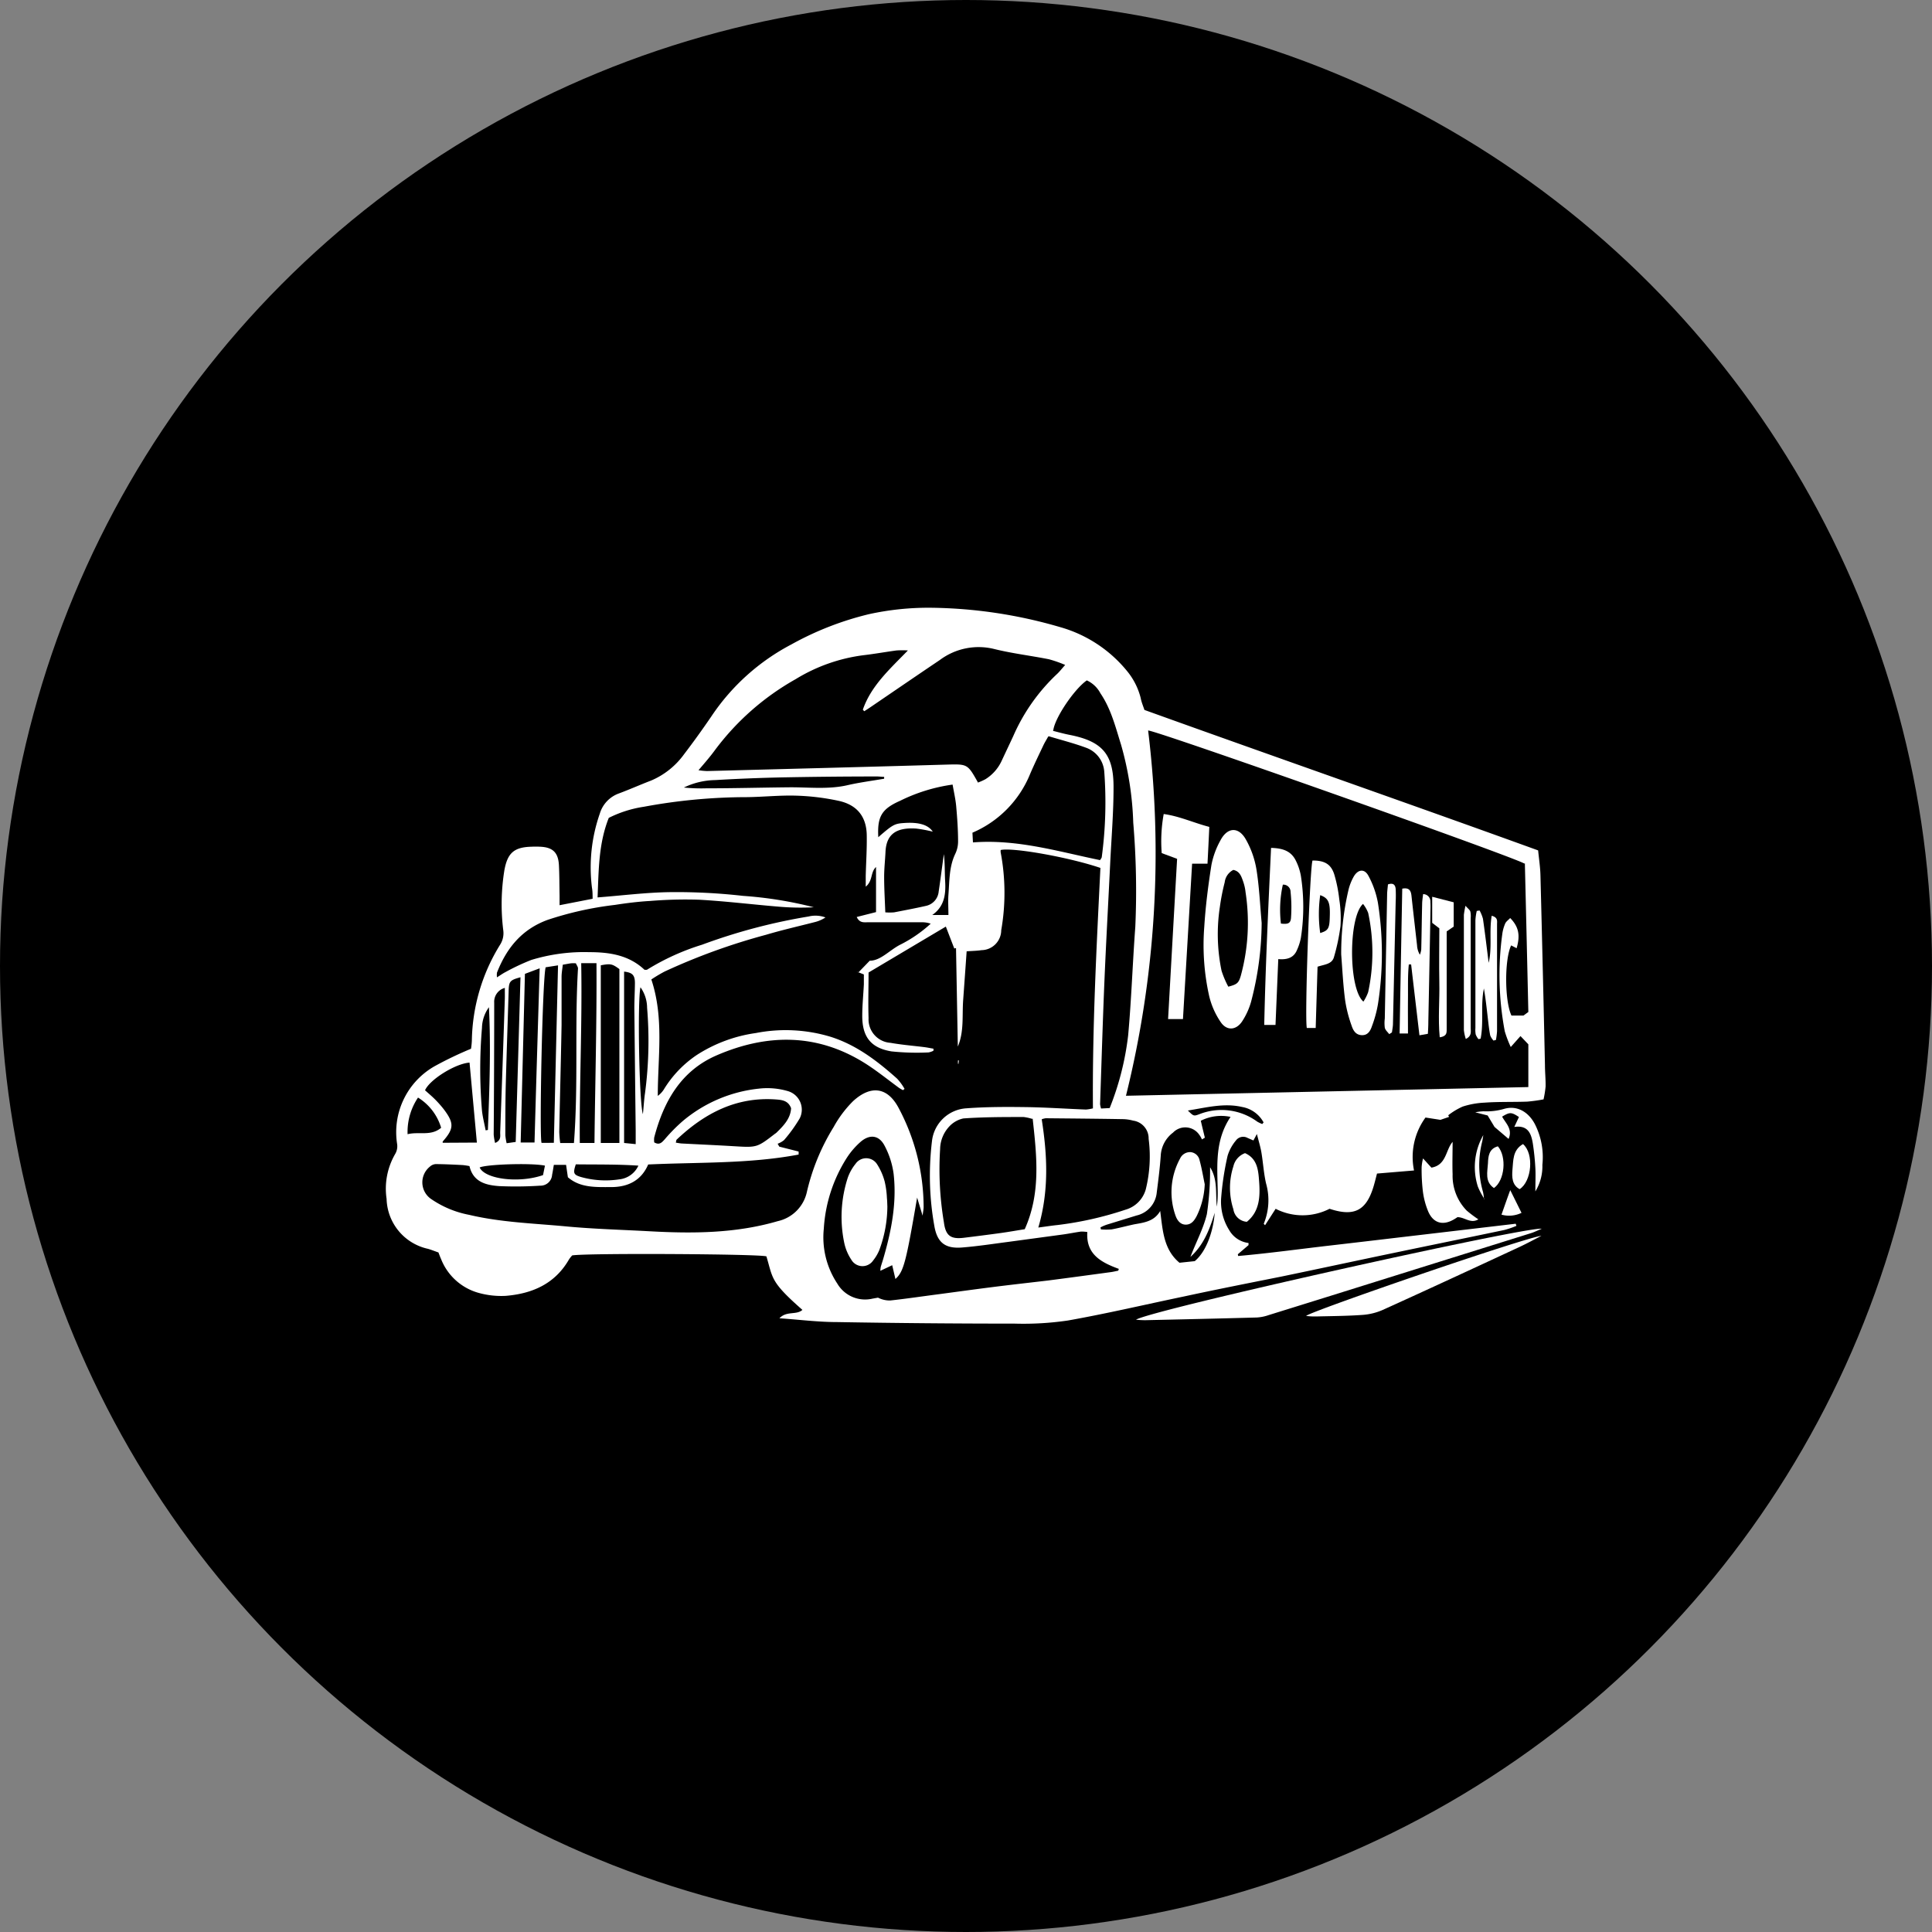 <?xml version='1.0' encoding='utf-8'?>
<svg xmlns="http://www.w3.org/2000/svg" id="Layer_1" data-name="Layer 1" viewBox="0 0 300 300" width="300" height="300"><rect x="0" y="0" width="300" height="300" fill="#808080" stroke="none"/><defs><clipPath id="bz_circular_clip"><circle cx="150.0" cy="150.0" r="150.0" /></clipPath></defs><g clip-path="url(#bz_circular_clip)"><rect x="-1.5" y="-1.5" width="303" height="303" /><path d="M176.4,204.92c2.48-1.55,60.82-14.52,63-14.12-.7.29-1.15.52-1.63.67l-31.14,9.74c-3.21,1-6.42,2-9.64,3a6.77,6.77,0,0,1-1.83.37c-5.77.16-11.55.29-17.33.42A13.36,13.36,0,0,1,176.4,204.92Z" fill="#fff" /><path d="M239.35,191.9c-1.14.58-2.25,1.19-3.41,1.73-7.06,3.28-14.13,6.56-21.22,9.77a9.4,9.4,0,0,1-3.18.78c-2.39.17-4.8.18-7.2.24-.46,0-.92,0-1.53-.09C203.78,203.51,237.16,192.05,239.35,191.9Z" fill="#fff" /><path d="M226.32,189c-.2.13-.4.26-.61.38-1.67.95-3.13.56-3.92-1.22a12,12,0,0,1-.85-3.19,29.1,29.1,0,0,1-.19-3.74,7.47,7.47,0,0,1,.22-1.35l1.3,1.43c2.35-.4,2.2-2.76,3.29-4,0,1.67-.06,3.36,0,5.05a7.73,7.73,0,0,0,2.2,5.63,19.59,19.59,0,0,0,1.8,1.35C228.34,190.06,227.46,189,226.32,189Z" fill="#fff" /><path d="M193.33,179.06c1.9.84,2.06,2.64,2.18,4.32.18,2.34.12,4.71-1.9,6.34a2.27,2.27,0,0,1-2.09-1.94,10.78,10.78,0,0,1,0-6.67A2.86,2.86,0,0,1,193.33,179.06Z" fill="#fff" /><path d="M238.41,185c0-1.42.06-2.53,0-3.62a38.54,38.54,0,0,0-.4-3.86c-.25-1.49-.74-2.84-2.87-2.53l.72-1.54c-1.17-.78-1.43-.78-2.61-.06.52,1,1.68,1.92,1,3.46l-2.18-1.86L231,173.21l-1.92-.49a7.91,7.91,0,0,1,1.29-.16,9.7,9.7,0,0,0,3.24-.39c1.93-.54,3.71.44,4.74,2.41a11.35,11.35,0,0,1,1.15,6.3A7.44,7.44,0,0,1,238.41,185Z" fill="#fff" /><path d="M236.49,177.65c1.74,1.48,1.37,5.78-.52,7-1.2-.64-1.21-1.9-1.12-3C235,180.26,234.84,178.6,236.49,177.65Z" fill="#fff" /><path d="M232.59,178c1.41,1.65,1.06,5.3-.61,6.48-1.46-1-1-2.52-.93-3.85C231.09,179.58,231.18,178.38,232.59,178Z" fill="#fff" /><path d="M234.51,184.8l1.75,3.53a4.43,4.43,0,0,1-3.11.28C233.6,187.35,234,186.17,234.51,184.8Z" fill="#fff" /><path d="M230.48,186.14a10.61,10.61,0,0,1-1-1.89,10,10,0,0,1,.85-8c-.07.38-.11.77-.21,1.15a14.93,14.93,0,0,0,.16,7.68,7,7,0,0,1,.15,1.13Z" fill="#fff" /><polygon points="230.45 186.17 230.5 186.2 230.48 186.14 230.45 186.17" fill="#fff" /><path d="M137.79,187.33a19.65,19.65,0,0,1-1.26,6.8,6.63,6.63,0,0,1-.95,1.6,2,2,0,0,1-3.39-.13,7.55,7.55,0,0,1-1.07-2.49,19.64,19.64,0,0,1,.53-10.26,7.25,7.25,0,0,1,1.2-2.13,2,2,0,0,1,3.3,0,9.38,9.38,0,0,1,1.22,2.74,13.71,13.71,0,0,1,.35,2.57C137.77,186.48,137.77,186.92,137.79,187.33Z" fill="#fff" /><path d="M148.9,164.67l-.07.53s-.08,0-.08-.06v-.48Z" fill="#fff" /><path d="M195.91,143.31a48.94,48.94,0,0,1-1.66,12.3,11,11,0,0,1-1.38,3c-.93,1.39-2.39,1.48-3.32.1a12.2,12.2,0,0,1-1.78-4A36.37,36.37,0,0,1,187,143.9c.2-3.21.61-6.42,1.11-9.59a12.84,12.84,0,0,1,1.38-3.78c1.09-2.12,2.86-2.21,4-.12A14.08,14.08,0,0,1,195.1,135C195.54,137.74,195.66,140.53,195.91,143.31Zm-5.18,9.9c1.34-.35,1.6-.54,1.93-1.66a31.23,31.23,0,0,0,.75-13,7.4,7.4,0,0,0-.38-1.69c-.27-.76-.52-1.58-1.52-1.78a2.48,2.48,0,0,0-1.34,1.93,33.05,33.05,0,0,0-.75,3.82,27.91,27.91,0,0,0,.26,9.9A14.37,14.37,0,0,0,190.73,153.21Z" fill="#fff" /><path d="M183.69,158.24h-2.31c.47-8.37.93-16.61,1.4-24.88l-2.39-.89a23.65,23.65,0,0,1,.31-6.07c2.5.35,4.62,1.36,7.08,2-.09,2-.18,3.8-.28,5.71h-2.39C184.64,142.12,184.17,150.12,183.69,158.24Z" fill="#fff" /><path d="M198.06,159.15h-1.75c.2-9.2.63-18.29,1.06-27.49,1.69.05,3,.4,3.78,1.85A8.64,8.64,0,0,1,202,136a31.41,31.41,0,0,1,0,9.63,8.28,8.28,0,0,1-.62,1.92c-.5,1.19-1.54,1.5-2.89,1.38C198.35,152.32,198.21,155.61,198.06,159.15Zm.84-15.74c1.07.13,1.51,0,1.57-.91a23,23,0,0,0-.07-4,1.12,1.12,0,0,0-1.2-1.13A18.08,18.08,0,0,0,198.9,143.41Z" fill="#fff" /><path d="M208.26,148.21a43.21,43.21,0,0,1,1.1-9.89,8,8,0,0,1,.88-2.26c.67-1.1,1.66-1.18,2.25-.06a14.11,14.11,0,0,1,1.47,4.17,50.74,50.74,0,0,1,0,15.8,18.68,18.68,0,0,1-.91,3.33c-.24.72-.62,1.47-1.58,1.44s-1.35-.74-1.59-1.47a20.43,20.43,0,0,1-1-3.89C208.56,153,208.45,150.6,208.26,148.21Zm3.45,7.32a7,7,0,0,0,.74-1.48,29.26,29.26,0,0,0,0-12.29,5.27,5.27,0,0,0-.8-1.4C209.37,142.37,209.37,153.56,211.71,155.53Z" fill="#fff" /><path d="M204.59,150.11c-.1,3.17-.19,6.28-.29,9.51h-1.38c-.35-1.68.48-25.08.89-26,1.87,0,2.88.55,3.39,2.21a22.16,22.16,0,0,1,.76,3.81,18.84,18.84,0,0,1,.19,4.17,31.45,31.45,0,0,1-1,4.76C206.86,149.72,205.72,149.74,204.59,150.11ZM205,139a21.06,21.06,0,0,0,0,5.88c1.28-.39,1.45-.72,1.49-2.62C206.56,140.14,206.29,139.46,205,139Z" fill="#fff" /><path d="M221.72,160.53l-1.31.23c-.44-3.76-.87-7.36-1.29-11h-.36c-.18,1.77-.11,3.55-.13,5.33s0,3.53,0,5.39h-1.3c.13-7.55.27-15,.41-22.49,1.08-.21,1.34.32,1.43,1.08.28,2.58.58,5.16.87,7.74a3.1,3.1,0,0,0,.44,1.44,3.46,3.46,0,0,0,.21-.81c.06-2.36.08-4.71.14-7.07,0-.5.09-1,.15-1.53a1.13,1.13,0,0,1,1.13,1.23c.05.67,0,1.35,0,2q-.15,8.3-.32,16.58C221.79,159.28,221.76,159.85,221.72,160.53Z" fill="#fff" /><path d="M231.16,149.51c.57-2.4.05-4.85.47-7.31,1,.26.83.85.83,1.34q0,5.42,0,10.83c0,1.92,0,3.85,0,5.77a12.27,12.27,0,0,1-.17,1.34l-.38.1a2.58,2.58,0,0,1-.51-.8c-.17-.85-.26-1.72-.36-2.57-.18-1.58-.35-3.15-.62-4.72-.54,2.58,0,5.22-.51,7.79l-.33.08a2.69,2.69,0,0,1-.43-.72,3.77,3.77,0,0,1-.05-1c0-5.58,0-11.16,0-16.74a9.05,9.05,0,0,1,.21-1.45l.44-.07a6,6,0,0,1,.52,1.28C230.6,144.93,230.87,147.22,231.16,149.51Z" fill="#fff" /><path d="M223.56,161.07c-.28-2.92,0-5.74-.06-8.54s0-5.57,0-8.38l-1.11-.85v-4.05l3.34.86v3.77l-1.09.75v2.67q0,6.13,0,12.27C224.6,160.12,224.87,160.89,223.56,161.07Z" fill="#fff" /><path d="M215.72,160.58c-.24-.32-.6-.61-.69-1a5.71,5.71,0,0,1,0-1.43q.18-9.6.36-19.19c0-.56.09-1.11.13-1.63.87-.3,1.14.12,1.2.7a19.46,19.46,0,0,1,0,2l-.42,18.9c0,.46-.1.92-.16,1.38Z" fill="#fff" /><path d="M227.61,161.33a7,7,0,0,1-.3-1.37q0-9,0-17.91a13.42,13.42,0,0,1,.25-1.4c.4.45.67.64.75.88a3.38,3.38,0,0,1,.06,1c0,5.68,0,11.36,0,17C228.36,160.15,228.59,160.85,227.61,161.33Z" fill="#fff" /><path d="M187.07,183.89a12.29,12.29,0,0,1-1.24,4.92c-.37.71-.83,1.36-1.72,1.35s-1.36-.75-1.6-1.47a10.89,10.89,0,0,1,.73-8.79,1.71,1.71,0,0,1,1.61-1,1.57,1.57,0,0,1,1.42,1.27C186.6,181.36,186.81,182.63,187.07,183.89Z" fill="#fff" /><path d="M177.71,110.24c20.44,7.36,40.79,14.44,61.13,21.81.14,1.4.33,2.63.36,3.87q.38,14.73.7,29.47c0,1.1.12,2.21.1,3.32a15.76,15.76,0,0,1-.32,2,24.72,24.72,0,0,1-2.54.35c-2.21.08-4.43,0-6.64.16a12.91,12.91,0,0,0-3.38.61,10.59,10.59,0,0,0-2.24,1.35l.13.25-1.34.46-2.32-.36a10.4,10.4,0,0,0-1.78,8.22l-5.75.48c-.18.7-.33,1.3-.5,1.89-1.13,3.85-3,4.86-6.87,3.58a9.18,9.18,0,0,1-8.37,0l-1.64,2.55c-.11-.12-.21-.2-.2-.24a9.54,9.54,0,0,0,.36-6.22c-.37-1.58-.46-3.23-.73-4.84-.15-.89-.43-1.77-.7-2.86l-.54,1-.9-.39a1.4,1.4,0,0,0-1.82.4,6.72,6.72,0,0,0-1.29,2.37,45.15,45.15,0,0,0-1,6.54,8.23,8.23,0,0,0,1.25,5,4,4,0,0,0,3,2v.33l-1.66,1.42.05.27c4.78-.42,9.54-1.08,14.31-1.63s9.56-1.12,14.34-1.68l14.45-1.7.11.33a14.23,14.23,0,0,1-1.87.64c-5.42,1.14-10.84,2.24-16.25,3.37-6.12,1.27-12.23,2.59-18.35,3.86-5,1-10.09,2-15.13,3.09-6,1.25-11.94,2.65-18,3.73a47.31,47.31,0,0,1-8.34.49q-13.8,0-27.6-.24c-2.87,0-5.74-.37-8.9-.59,1.12-1.19,2.62-.45,3.57-1.3-5-4.39-4.56-4.87-5.59-8.31-1-.38-28-.53-30.16-.15a4.78,4.78,0,0,0-.5.63c-2.18,3.79-5.7,5.31-9.82,5.65a13.13,13.13,0,0,1-4.13-.44,8.79,8.79,0,0,1-5.92-5.3c-.14-.3-.25-.62-.4-1-.53-.18-1.06-.4-1.61-.56a8.17,8.17,0,0,1-6.44-7.76,10.74,10.74,0,0,1,1.35-7,2.37,2.37,0,0,0,.29-1.49,11.78,11.78,0,0,1,5.82-12.11,56.27,56.27,0,0,1,5.65-2.71,11.16,11.16,0,0,0,.13-1.28,29.1,29.1,0,0,1,4.4-14.9,3.31,3.31,0,0,0,.48-2.19,32.92,32.92,0,0,1,.17-9.35c.48-2.64,1.47-3.57,4.14-3.65a14,14,0,0,1,1.45,0c1.93.09,2.78.91,2.88,2.87.08,1.58.07,3.17.1,4.76,0,.42,0,.84,0,1.45l5.13-1c0-.61,0-1.16-.1-1.71a25.34,25.34,0,0,1,1.22-11.52,4.78,4.78,0,0,1,2.95-3.12c1.67-.62,3.3-1.35,5-2a12.17,12.17,0,0,0,5.13-4.09c1.46-1.91,2.86-3.86,4.22-5.85a33.82,33.82,0,0,1,12.42-11.19,47.91,47.91,0,0,1,12.06-4.71,43.12,43.12,0,0,1,9.6-1,74.09,74.09,0,0,1,20.07,3A20.65,20.65,0,0,1,175,104.19a10.7,10.7,0,0,1,2.13,4.21C177.24,109,177.48,109.57,177.71,110.24Zm-8,61.86c-.1-12.6.56-25,1.16-37.33-4.84-1.65-13.61-3.21-15.48-2.78a1.35,1.35,0,0,0,0,.4,33.71,33.71,0,0,1,.08,12.06,3.11,3.11,0,0,1-3.05,3.09c-.74.11-1.5.12-2.32.18-.18,2.58-.36,5.07-.54,7.56s.16,4.89-.83,7.23q-.14-7.65-.28-15.3l-.27.07-1.31-3.4-12,7.13c0,2.29-.08,4.7,0,7.09a3.65,3.65,0,0,0,3.41,3.83c1.74.31,3.51.45,5.27.67.47.06.93.16,1.4.24l0,.31a2.42,2.42,0,0,1-.78.27,37.82,37.82,0,0,1-5.74-.16c-3.21-.53-4.54-2.27-4.54-5.51,0-1.64.17-3.27.25-4.9,0-.52,0-1,0-1.54l-1.16-.46.31.15,1.76-1.82c1.67,0,3-1.57,4.66-2.45a20.68,20.68,0,0,0,4.81-3.3,4,4,0,0,0-1.41-.22c-2.79,0-5.59,0-8.38,0-.58,0-1.26.13-1.7-.82l3-.76v-7c-.89.8-.46,2.12-1.6,3.05,0-.73,0-1.19,0-1.65.05-2.06.19-4.13.16-6.2,0-3-1.5-4.86-4.38-5.48a36.3,36.3,0,0,0-6.57-.8c-2.55-.08-5.1.2-7.65.23A87.72,87.72,0,0,0,100,125.27,18.12,18.12,0,0,0,94.53,127c-1.59,4-1.56,8.08-1.74,12.35,3.91-.3,7.62-.78,11.34-.82a91.69,91.69,0,0,1,11.24.58,61.25,61.25,0,0,1,11,1.77,39,39,0,0,1-5.41-.09c-4.12-.34-8.24-.85-12.37-1.08a67.09,67.09,0,0,0-7.63.19c-1.82.1-3.65.33-5.45.61A52.15,52.15,0,0,0,85,142.85c-4,1.48-6.34,4.38-7.83,8.18a2.84,2.84,0,0,0,0,.73c.54-.33.91-.61,1.33-.82a34.38,34.38,0,0,1,4-1.88,28.09,28.09,0,0,1,9-1.21c3.13,0,6.16.45,8.58,2.74,0,0,.18,0,.37,0A36.74,36.74,0,0,1,109,146.7a89.54,89.54,0,0,1,16.57-4.39,4.49,4.49,0,0,1,2.61.15,5.34,5.34,0,0,1-1.57.7c-2.56.66-5.14,1.24-7.69,2a97.41,97.41,0,0,0-15.72,5.7,22.84,22.84,0,0,0-2.06,1.23c2,6,1,12.06,1,18.08a3.67,3.67,0,0,0,.94-1,17.21,17.21,0,0,1,5.16-5.38,22.7,22.7,0,0,1,9.13-3.38A24.07,24.07,0,0,1,129,161c4,1.27,7.23,3.75,10.3,6.49a8.55,8.55,0,0,1,1.16,1.59l-.25.2c-.2-.12-.41-.22-.6-.35-1.71-1.25-3.36-2.59-5.14-3.73-7.46-4.76-15.29-4.74-23.18-1.33-5.54,2.39-8.23,7.15-9.7,12.74a2.88,2.88,0,0,0,0,.78c.82.47,1.19,0,1.64-.49a26.37,26.37,0,0,1,2.83-2.86,21.91,21.91,0,0,1,11.81-5,11.28,11.28,0,0,1,4.41.37,3,3,0,0,1,1.9,4.25,23.19,23.19,0,0,1-2.43,3.37,3.46,3.46,0,0,1-1,.57l.26.45,3,.76,0,.47c-7.65,1.45-15.44,1.17-23.36,1.54-1.06,2.47-3.11,3.51-5.74,3.51-2.38,0-4.81.14-6.73-1.53l-.28-1.92H86c-.1.6-.17,1.07-.27,1.54a1.8,1.8,0,0,1-1.85,1.69,58.36,58.36,0,0,1-6.34.07c-2.06-.14-4.07-.63-4.64-3.11a10.18,10.18,0,0,0-1.06-.16c-1.4-.07-2.79-.14-4.19-.15a1.47,1.47,0,0,0-.89.39,3.13,3.13,0,0,0,.14,5,15.5,15.5,0,0,0,5.95,2.49c4.94,1.17,10,1.32,15,1.79,4.31.41,8.65.52,13,.76,6.71.37,13.38.34,19.92-1.57a5.94,5.94,0,0,0,4.53-4.57A33.34,33.34,0,0,1,129.45,175a17.7,17.7,0,0,1,3-4c2.78-2.56,5.41-2.23,7.15,1.16a32.81,32.81,0,0,1,3.82,15.26c0,.35-.08.69-.16,1.35l-.85-2.81c-1.72,10.05-2.09,11.5-3.37,12.64l-.5-2.14-1.84.87a4.13,4.13,0,0,1,.06-.59c.1-.37.23-.73.34-1.1,1.29-4.37,2.18-8.8,1.66-13.37a12.9,12.9,0,0,0-1.39-4.34c-.85-1.66-2.29-1.86-3.72-.64a12,12,0,0,0-2.16,2.5,23,23,0,0,0-3.57,11,13,13,0,0,0,2.1,8.53,5,5,0,0,0,5.47,2.33l.85-.15a4,4,0,0,0,1.89.44c2.58-.28,5.15-.67,7.73-1,2.76-.37,5.53-.75,8.3-1.1s5.64-.67,8.45-1c3.25-.42,6.49-.86,9.73-1.3.4-.05.8-.15,1.2-.23l.09-.28c-2.74-1-5.13-2.27-4.89-5.72a5.43,5.43,0,0,0-1-.07c-.91.13-1.8.31-2.71.44l-8.58,1.16c-2.38.31-4.76.68-7.16.87-2.63.21-3.87-.77-4.31-3.37a43.92,43.92,0,0,1-.66-6.17,44.74,44.74,0,0,1,.3-7,5.73,5.73,0,0,1,5.31-5.07c3.07-.23,6.15-.23,9.23-.19s6.25.26,9.38.38A7.18,7.18,0,0,0,169.74,172.1Zm67-38c-1.71-1.08-57.25-20.71-58.43-20.67a156.47,156.47,0,0,1-3.44,56.72l62.48-1.35v-6.64l-1.22-1.28-1.51,1.7a17.91,17.91,0,0,1-.93-2.44,47,47,0,0,1-.39-15.07,6.1,6.1,0,0,1,.46-1.67c.15-.33.51-.56.77-.85,1.34,1.37,1.58,2.69,1,4.69l-.85-.44c-1.07,2.27-1,8.71.05,10.9h1.86l.76-.56Q237.06,145.57,236.78,134.05Zm-84.93-12.56a8.35,8.35,0,0,0,1.23-.54,6.62,6.62,0,0,0,2.48-2.76c.61-1.31,1.23-2.61,1.84-3.92a29.34,29.34,0,0,1,6.76-9.62c.41-.37.74-.81,1.31-1.45a19.3,19.3,0,0,0-2.52-.88c-2.82-.56-5.7-.9-8.49-1.59a10.06,10.06,0,0,0-8.46,1.71c-3.55,2.39-7.08,4.81-10.62,7.22-.36.25-.74.49-1.11.73l-.22-.24c1.28-3.7,4.15-6.27,7-9.2a14,14,0,0,0-1.76,0c-1.71.23-3.42.54-5.13.74a26.52,26.52,0,0,0-10.54,3.72A40.13,40.13,0,0,0,111,116.5c-.73,1-1.6,2-2.54,3.1a12.09,12.09,0,0,0,1.31.13c12.37-.33,24.74-.64,37.1-1C150.23,118.64,150.22,118.58,151.85,121.49Zm11.7-8.06c.85.21,1.72.46,2.6.63,5.09,1,6.86,3,6.83,8.2,0,3.85-.32,7.69-.51,11.54-.3,6.2-.65,12.4-.91,18.6s-.45,12.7-.67,19a4.36,4.36,0,0,0,.15.68l1.34-.07a43.86,43.86,0,0,0,2.87-11.3c.51-5.6.69-11.24,1.11-16.85a126.44,126.44,0,0,0-.32-16.17,49.22,49.22,0,0,0-1.89-12.09c-.86-2.75-1.56-5.58-3.21-8a4.51,4.51,0,0,0-2.11-2C166.81,107,163.77,111.5,163.55,113.43Zm-3.2,60.26a7.7,7.7,0,0,0-1.32-.29c-3.13,0-6.26,0-9.37.22a4.18,4.18,0,0,0-2.18,1.24,5.26,5.26,0,0,0-1.43,3.54,49.66,49.66,0,0,0,.59,11.36c.27,2.09,1.07,2.64,3.11,2.39s3.92-.49,5.87-.76c1.13-.16,2.26-.36,3.57-.57C161.63,185.28,161,179.56,160.35,173.69Zm1.48.08c.87,5.55,1.15,11.08-.53,16.79,1.17-.15,2.1-.3,3-.39a53.61,53.61,0,0,0,10.54-2.38,4.55,4.55,0,0,0,3.14-3.14,21.22,21.22,0,0,0,.45-7.86,2.79,2.79,0,0,0-2.41-2.83,6.48,6.48,0,0,0-1.57-.23c-4-.07-8-.1-12-.14A3.6,3.6,0,0,0,161.83,173.77Zm1-59.44c-.35.63-.59,1-.8,1.47-.68,1.43-1.37,2.86-2,4.32A16.78,16.78,0,0,1,151,129.3l.08,1.51c6.91-.53,13.29,1.43,19.74,2.75.13-.22.25-.34.26-.47a63.8,63.8,0,0,0,.39-13.25,4.27,4.27,0,0,0-2.82-3.73C166.8,115.42,164.89,114.94,162.87,114.33ZM136.38,130c2.3-2,2.53-2.11,4.11-2.21,2.22-.14,3.66.3,4.35,1.35a20.76,20.76,0,0,0-2.58-.48c-3-.19-4.62.79-4.76,3.6-.06,1.3-.21,2.6-.21,3.89,0,1.81.11,3.62.18,5.52a8.43,8.43,0,0,0,1.36,0c1.65-.32,3.3-.63,4.93-1a2.51,2.51,0,0,0,2-2.25c.29-1.92.53-3.86.8-5.79.18,1.39.12,2.79.2,4.18.12,2-.08,3.93-2,5.27h2.51c0-1.13-.07-2.14,0-3.13.17-2.14.09-4.33,1.06-6.36a4.44,4.44,0,0,0,.44-1.89c0-1.83-.13-3.66-.29-5.48-.1-1.12-.36-2.23-.56-3.39a26.63,26.63,0,0,0-8.16,2.52C136.89,125.62,136.21,126.81,136.38,130Zm43.77,58c.4,3,.5,6,3,8.08l2.37-.25c1.88-1.56,2.91-4.85,3.1-7.51-.83,2.75-1.8,5.09-3.77,6.85.84-2.23,2-4.35,2.55-6.63a45.86,45.86,0,0,0,.5-7.29c1.23,1.94.81,4.08,1.06,6.11a17.75,17.75,0,0,0,.12-2.72c-.07-3.78-.42-7.61,2-11.21a7,7,0,0,0-4.62.6c.23,1,.43,1.8.63,2.63l-.45.27a3.58,3.58,0,0,0-.43-.74,2.63,2.63,0,0,0-4.06-.32,4.78,4.78,0,0,0-1.91,3.57c-.13,1.92-.38,3.82-.62,5.73a4.05,4.05,0,0,1-3.13,3.57l-4.68,1.44a7.08,7.08,0,0,0-.93.41l.07.31a10.33,10.33,0,0,0,1.67,0c1.18-.22,2.34-.54,3.52-.79C177.66,189.84,179.22,189.66,180.15,188.05Zm-75.22-10.57c.36.05.63.11.91.13,2.69.14,5.38.26,8.06.42,3.64.22,3.64.23,6.44-1.93a1.37,1.37,0,0,0,.23-.17c1.1-1.08,2.18-2.18,2.27-3.8-.44-1.19-1.42-1.29-2.39-1.36-6.16-.43-11.08,2.17-15.4,6.26C105,177.08,105,177.2,104.93,177.48ZM93.29,149.89v27.59h2.89v-27C95.05,149.66,94.83,149.61,93.29,149.89Zm-5.9-.09c-.07.67-.19,1.28-.19,1.88,0,2.5,0,5,0,7.5-.1,5.52-.25,11-.36,16.57a16.16,16.16,0,0,0,.15,1.74h2.13c.7-9.08.1-18.11.63-27.11,0-.25-.2-.5-.33-.8a6.11,6.11,0,0,0-.75,0C88.3,149.63,88,149.7,87.39,149.8Zm2.86-.24c.17,9.44-.29,18.63-.22,27.92h2.28c.1-9.33.37-18.57.31-27.92Zm-16.2,27.86L72.91,165c-2.23.16-6.21,2.66-6.91,4.3.49.44,1,.87,1.48,1.34a17,17,0,0,1,1.44,1.62c1.62,2.15,1.58,3-.18,5,0,0,0,.09,0,.19ZM84.73,150.2c-.5,1.74-1,26.2-.64,27.26H86c.22-9.19.43-18.29.65-27.56Zm-.93.16-2.29.86-.66,26.19H83C83.25,168.46,83.52,159.64,83.8,150.36Zm14.91,27.3c0-.91,0-1.53,0-2.15q-.11-9.47-.21-18.92c0-1.3.08-2.6.09-3.9s-.41-1.67-1.68-1.82v26.61ZM80.82,151.75c-1.67.45-1.8.64-1.84,2.19-.15,4.9-.32,9.8-.45,14.7-.06,2.55-.06,5.1-.06,7.65a9.35,9.35,0,0,0,.2,1.23l1.41-.2C80.33,168.77,80.57,160.33,80.82,151.75Zm56.47-30.83,0-.29c-.36,0-.73-.06-1.1-.06-4.86,0-9.73.05-14.59.14q-5.27.11-10.53.42a11.62,11.62,0,0,0-4.88,1.16,26.83,26.83,0,0,0,3.47.12c4.38,0,8.76-.12,13.14-.16,2.93,0,5.86.34,8.77-.32C133.43,121.5,135.37,121.25,137.29,120.92ZM78.39,153.4a2.23,2.23,0,0,0-1.65,2.3q0,10.25-.08,20.49a8.29,8.29,0,0,0,.22,1.29c1-.42.77-1.11.79-1.68q.38-10.38.72-20.76C78.4,154.58,78.39,154.12,78.39,153.4Zm-2.47,3a5.68,5.68,0,0,0-1.08,3.21,76.34,76.34,0,0,0,0,12.83c.1,1,.38,2.05.57,3.08l.35-.06C76,169.1,76.24,162.75,75.92,156.38Zm23.53-3.08c-.48,2.08-.2,18,.38,19.68.13-1.28.18-2.28.33-3.27a61.8,61.8,0,0,0,.32-13.25A5.53,5.53,0,0,0,99.45,153.3ZM99.13,181c-3.26-.22-6.52-.16-9.72-.2-.45,1.36-.35,1.61.75,1.95a14.14,14.14,0,0,0,6,.38A3.69,3.69,0,0,0,99.13,181ZM64.91,170.43a9.56,9.56,0,0,0-1.62,5.69c1.78-.45,3.61.35,5.21-1A8.3,8.3,0,0,0,64.91,170.43ZM84.62,181c-2.16-.45-9.19-.2-10.14.29.85,1.82,6.11,2.48,9.84,1.18ZM196,174.54l.21-.25a4.73,4.73,0,0,0-3.34-2.4c-2.83-.65-5.56.1-8.42.55.89.88.9.9,1.79.57a9.4,9.4,0,0,1,9,1.17A6,6,0,0,0,196,174.54Z" fill="#fff" /></g></svg>